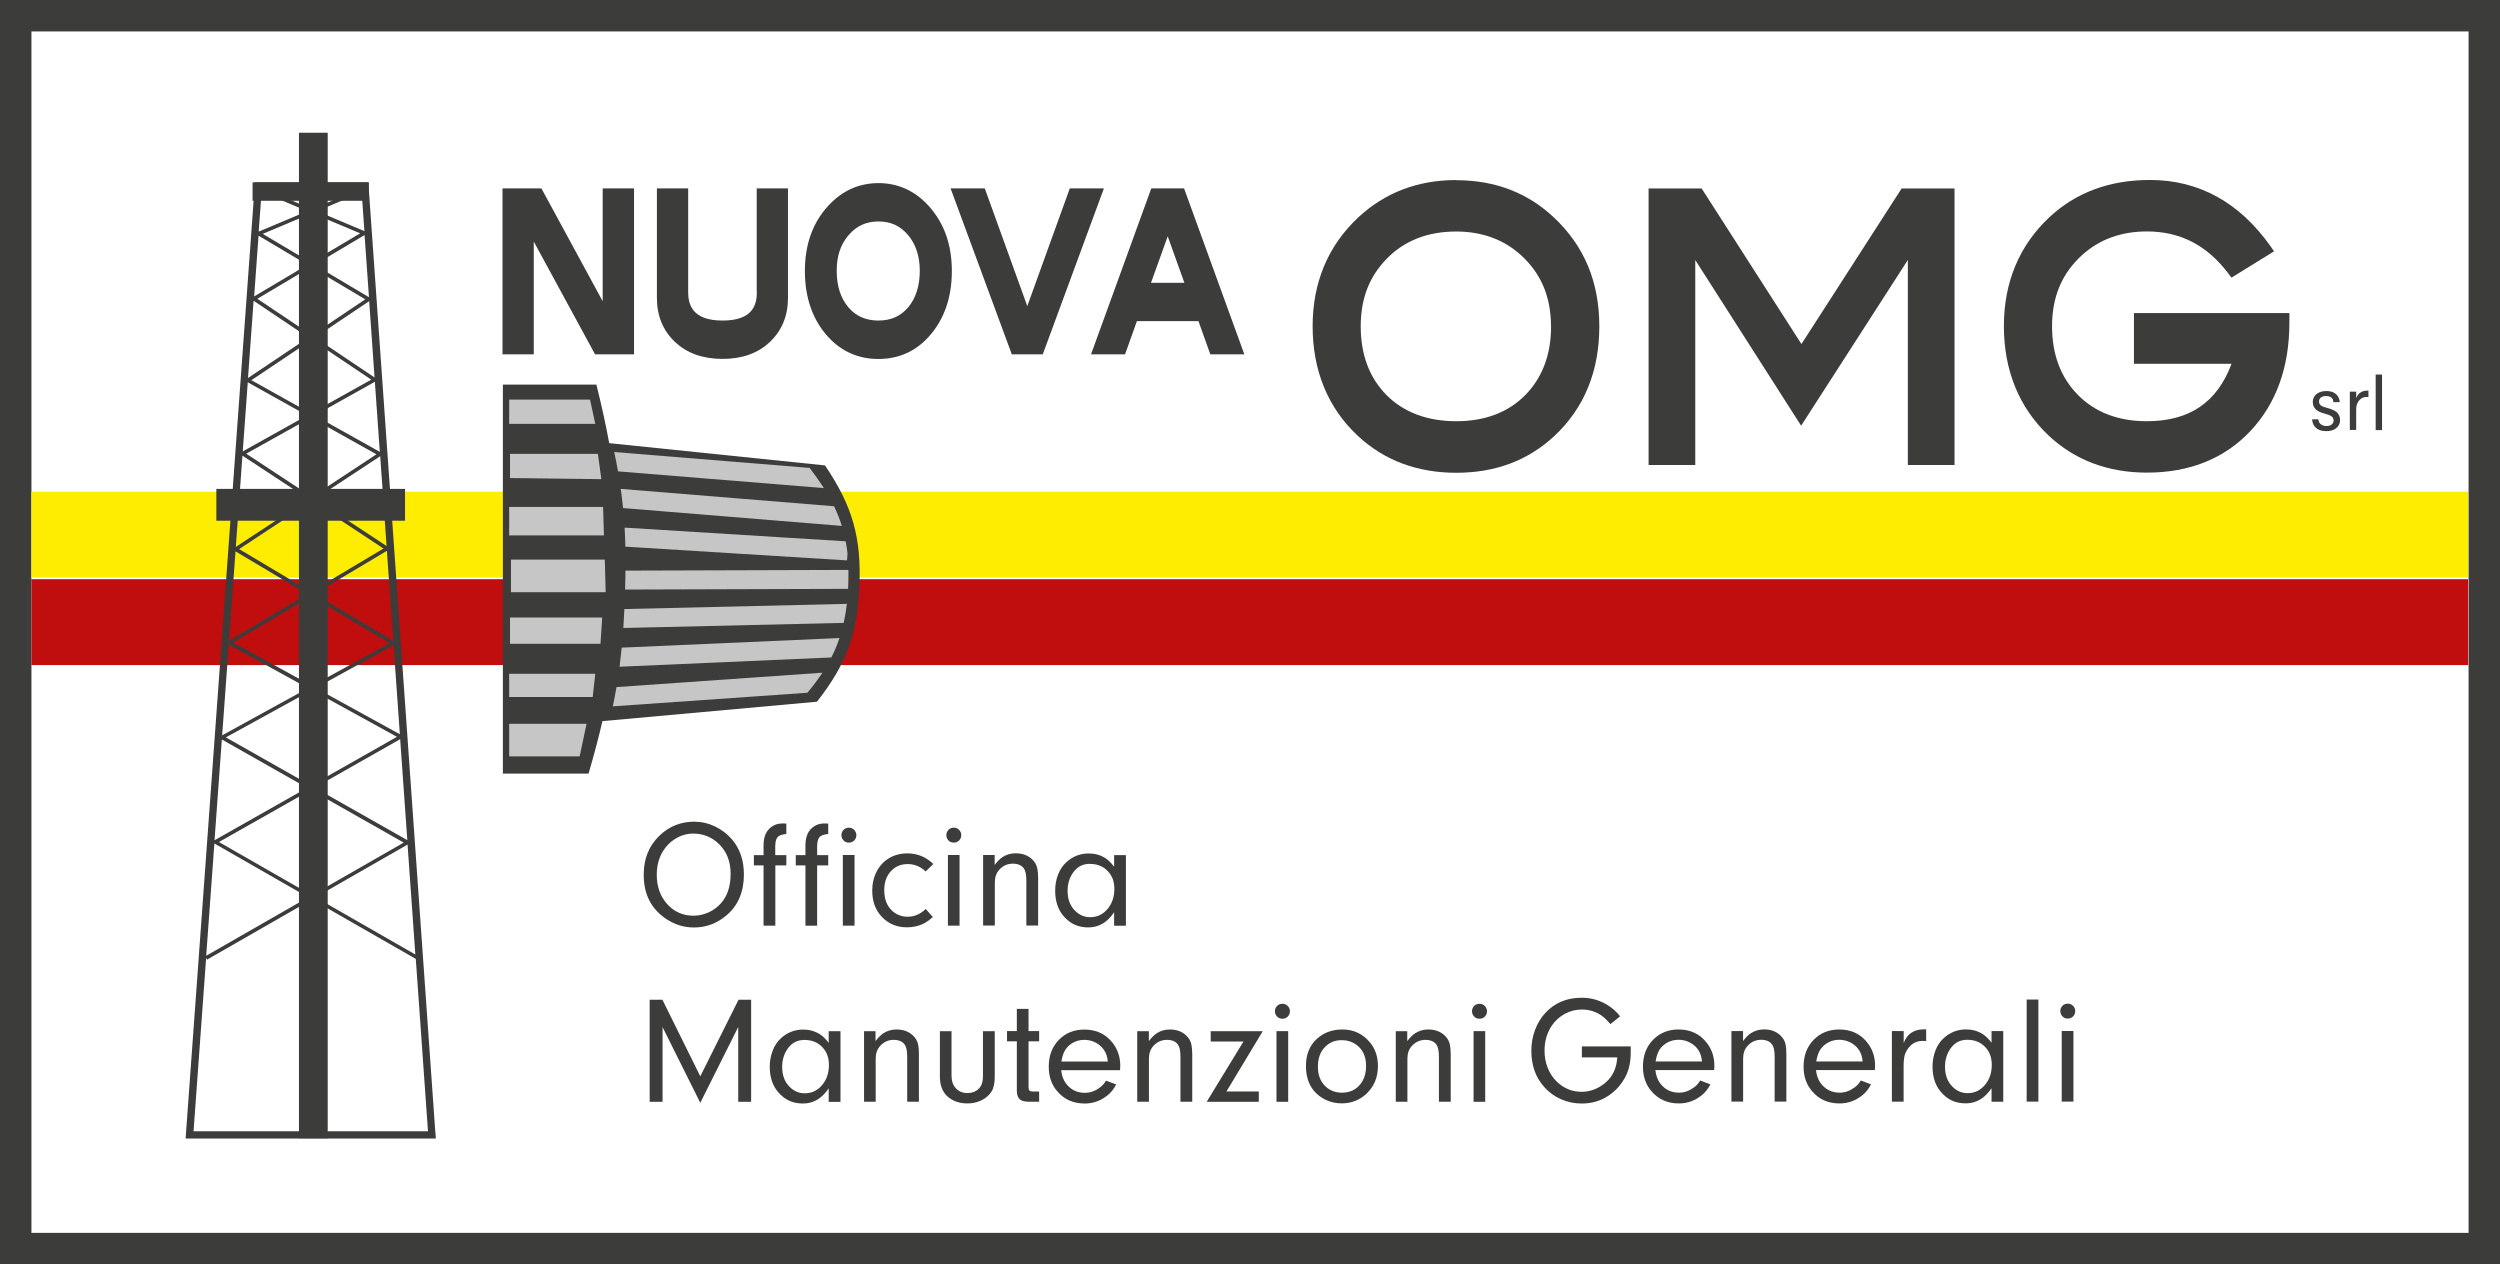 <svg xmlns="http://www.w3.org/2000/svg" id="Livello_2" viewBox="0 0 318.12 160.88"><rect x="0" y="0" width="318.12" height="160.88" fill="#808080" stroke="none"/><defs><style>.cls-1{fill-rule:evenodd;}.cls-1,.cls-2{fill:#c6c6c6;}.cls-3{fill:#fff;}.cls-4{fill:#c00d0d;}.cls-5{fill:#3c3c3b;}.cls-6{fill:none;stroke:#3c3c3b;stroke-miterlimit:10;}.cls-7{fill:#ffed00;}</style></defs><g id="Livello_1-2"><g><g><rect class="cls-3" x="2" y="2" width="314.12" height="156.88"></rect><path class="cls-5" d="M318.12,160.88H0V0H318.12V160.88ZM4,156.88H314.12V4H4V156.88Z"></path></g><rect class="cls-4" x="4" y="73.7" width="310.06" height="10.93"></rect><rect class="cls-7" x="4" y="62.57" width="310.06" height="10.93"></rect><g><g><rect class="cls-5" x="38.54" y="17.39" width="2.66" height="126.95"></rect><rect class="cls-6" x="38.54" y="17.39" width="2.66" height="126.95"></rect><path class="cls-5" d="M55.38,143.87L46.93,24.07l-.06-.87h-14.43l-.06,.87-8.69,119.8-.07,1.01h31.84l-.07-1.01Zm-4.46-49.81l.91,12.85-11.79-6.68,10.88-6.17Zm-11.36,5.9l-10.82-6.13,10.95-6.02,10.82,5.95-10.95,6.21Zm.62-12.42l9.9-5.44,.8,11.33-10.7-5.88Zm-.49-.27l-10.03-5.51,9.9-5.9,10.02,5.98-9.9,5.44Zm.33-11.69l9.21-5.49,.81,11.46-10.02-5.97Zm-.46-.27l-9.13-5.44,9.24-6.09,9.13,6.02-9.25,5.51Zm.54-11.81l8.28-5.45,.81,11.43-9.08-5.98Zm-.43-.28l-8.34-5.49,8.22-4.59,8.35,4.67-8.23,5.42Zm.36-10.35l7.67-4.29,.63,8.92-8.3-4.64Zm-.48-.27l-7.56-4.22,7.68-5.15,7.57,5.08-7.69,4.29Zm.54-9.66l6.89-4.62,.68,9.71-7.57-5.08Zm-.42-.28l-6.92-4.64,6.8-4.05,6.93,4.12-6.81,4.57Zm-.42,.28l-7.69,5.16,.71-9.83,6.97,4.68Zm-.18,9.93l-8.18,4.57,.64-8.79,7.54,4.21Zm.18,10.64l-9.24,6.08,.84-11.61,8.4,5.53Zm-.15,12.09l-9.96,5.94,.83-11.38,9.13,5.44Zm.1,11.96l-10.93,6.01,.84-11.55,10.09,5.55Zm-.12,12.69l-11.78,6.67,.93-12.82,10.85,6.15Zm-11.21,6.89l11.69-6.62,11.81,6.7-11.69,6.7-11.81-6.77Zm11.34,7.04l-12.97,7.44,1.04-14.29,11.94,6.85Zm12.65-6.71l.99,13.99-12.7-7.28,11.71-6.71Zm-4.91-69.65l-6.93-4.12,6.37-3.79,.56,7.91Zm-7.85-10.95l-6.18,2.6,.37-5.05,5.81,2.45Zm-5.24-2.72h11.7l-5.85,2.46-5.85-2.46Zm5.85,2.97l6.12,2.57-6.26,3.72-6.14-3.65,6.28-2.65Zm.61-.25l5.7-2.4,.35,4.94-6.04-2.54Zm5.68-2.65l-.03-.07h.03v.07Zm-13.1,5.77l6.22,3.7-6.78,4.03,.56-7.73Zm-8.27,113.96l1.6-22.05,.12,.21,13.35-7.66,13.21,7.57,1.55,21.93H24.62Z"></path><rect class="cls-5" x="28.03" y="62.71" width="23.01" height="3.05"></rect><rect class="cls-6" x="28.03" y="62.71" width="23.01" height="3.05"></rect></g><rect class="cls-5" x="32.14" y="23.2" width="14.79" height="2.35"></rect></g><g><path class="cls-5" d="M297.71,51.17h-.8c0-.17-.03-.3-.08-.38-.16-.27-.44-.4-.85-.4-.28,0-.5,.07-.66,.2-.15,.12-.23,.29-.23,.49,0,.27,.13,.48,.39,.61,.11,.06,.35,.13,.7,.23,.58,.16,.98,.35,1.2,.56,.26,.26,.39,.58,.39,.96,0,.47-.2,.84-.58,1.11-.29,.2-.67,.31-1.15,.31-.73,0-1.25-.22-1.56-.67-.15-.22-.24-.49-.27-.83h.8c.02,.22,.09,.39,.2,.52,.19,.22,.47,.33,.83,.33,.28,0,.49-.06,.65-.19,.17-.14,.26-.32,.26-.52,0-.22-.1-.41-.3-.55-.13-.09-.4-.2-.81-.31-.52-.13-.9-.31-1.14-.53-.27-.25-.4-.56-.4-.94,0-.48,.2-.85,.59-1.11,.3-.2,.68-.3,1.13-.3,.63,0,1.1,.19,1.41,.58,.18,.23,.28,.52,.3,.87Z"></path><path class="cls-5" d="M299.01,49.84h.81v.82c.13-.3,.28-.52,.45-.65,.26-.2,.57-.3,.92-.3,.04,0,.11,0,.19,0v.81c-.09,0-.17-.01-.23-.01-.44,0-.79,.19-1.05,.56-.12,.19-.2,.38-.24,.58-.03,.16-.04,.35-.04,.57v2.49h-.81v-4.89Z"></path><path class="cls-5" d="M303.11,54.73h-.81v-7.07h.81v7.07Z"></path></g><g><polygon class="cls-5" points="76.69 38.33 68.89 23.97 63.94 23.97 63.94 45.09 67.92 45.09 67.92 30.74 75.72 45.09 80.68 45.09 80.68 23.97 76.69 23.97 76.69 38.33"></polygon><path class="cls-5" d="M96.31,37.14c0,1.57-.45,3.65-4.36,3.65s-4.38-2.08-4.38-3.65v-13.17h-3.98v13.94c0,2.26,.77,4.15,2.29,5.59,1.51,1.44,3.55,2.17,6.06,2.17s4.53-.73,6.04-2.17c1.52-1.45,2.29-3.33,2.29-5.59v-13.94h-3.98v13.17Z"></path><path class="cls-5" d="M111.79,23.3c-2.49,0-4.64,.97-6.4,2.89-1.97,2.13-2.97,4.92-2.97,8.3s.99,6.23,2.94,8.36c1.71,1.88,3.88,2.83,6.42,2.83s4.7-.95,6.4-2.83c1.95-2.15,2.94-4.97,2.94-8.36s-1-6.14-2.96-8.3c-1.75-1.92-3.9-2.89-6.38-2.89Zm-3.8,6.62c.99-1.17,2.23-1.74,3.79-1.74s2.78,.56,3.76,1.72c1,1.18,1.5,2.72,1.5,4.57s-.49,3.48-1.47,4.63c-.96,1.14-2.2,1.69-3.79,1.69s-2.86-.55-3.83-1.69c-.98-1.16-1.48-2.71-1.48-4.63s.49-3.35,1.51-4.55Z"></path><polygon class="cls-5" points="136.13 23.97 130.72 38.95 125.31 23.97 120.96 23.97 128.75 45.09 132.69 45.09 140.47 23.97 136.13 23.97"></polygon><path class="cls-5" d="M146.5,23.97l-7.67,21.12h4.33l1.51-4.23h7.83l1.51,4.23h4.33l-7.67-21.12h-4.18Zm4.21,12.02h-4.25l2.13-5.92,2.12,5.92Z"></path><path class="cls-5" d="M185.3,22.91c-4.89,0-9.08,1.6-12.47,4.76-3.85,3.61-5.8,8.27-5.8,13.86s1.93,10.36,5.73,13.91c3.34,3.13,7.56,4.72,12.55,4.72s9.13-1.57,12.47-4.67c3.8-3.55,5.73-8.24,5.73-13.95s-1.94-10.25-5.76-13.85c-3.34-3.16-7.52-4.76-12.44-4.76Zm12.07,18.62c0,3.58-1.1,6.52-3.28,8.74-2.18,2.21-5.13,3.33-8.79,3.33s-6.66-1.12-8.85-3.31c-2.19-2.2-3.3-5.15-3.3-8.76s1.13-6.4,3.37-8.67c2.24-2.26,5.19-3.4,8.77-3.4,3.27,0,6.04,1.01,8.23,2.99,2.58,2.34,3.84,5.31,3.84,9.08Z"></path><polygon class="cls-5" points="229.23 43.78 216.53 23.98 209.78 23.98 209.78 59.17 215.72 59.17 215.72 33.09 229.19 54.17 242.77 33.08 242.77 59.17 248.71 59.17 248.71 23.98 241.98 23.98 229.23 43.78"></polygon><path class="cls-5" d="M271.54,39.84v6.45h12.42c-1.83,4.91-5.36,7.31-10.77,7.31-3.63,0-6.58-1.12-8.77-3.34-2.19-2.21-3.3-5.15-3.3-8.74,0-3.77,1.26-6.74,3.84-9.08,2.19-1.98,4.96-2.99,8.23-2.99,4.25,0,7.64,1.75,10.37,5.36l.39,.52,5.42-3.35-.43-.62c-3.97-5.61-9.14-8.46-15.36-8.46-5.14,0-9.45,1.6-12.82,4.76-3.83,3.61-5.77,8.27-5.77,13.85s1.92,10.36,5.69,13.91c3.34,3.13,7.55,4.72,12.51,4.72,5.43,0,9.86-1.78,13.17-5.29,3.29-3.5,4.96-8.14,4.96-13.79v-1.22h-19.78Z"></path></g><g><path class="cls-5" d="M104.96,59.22l-27.44-2.83c-.42-2.3-.95-4.72-1.63-7.45h-11.9v49.5h10.9c.72-2.45,1.29-4.62,1.77-6.68l27.3-2.47c3.72-4.76,5.11-8.5,5.39-14.54,.29-6.29-.85-10.33-4.38-15.54"></path><polygon class="cls-2" points="64.79 50.85 75.08 50.85 75.75 53.94 64.79 53.94 64.79 50.85"></polygon><polygon class="cls-2" points="64.9 57.75 76.08 57.75 76.52 60.97 64.9 60.83 64.9 57.75"></polygon><polygon class="cls-1" points="64.79 64.51 76.74 64.51 76.85 68.13 64.79 68.13 64.79 64.51"></polygon><polygon class="cls-2" points="65.02 71.21 76.96 71.21 77.07 75.36 65.02 75.36 65.02 71.21"></polygon><polygon class="cls-1" points="64.9 78.58 76.63 78.58 76.41 81.92 64.9 81.92 64.9 78.58"></polygon><polygon class="cls-2" points="64.79 85.74 75.75 85.74 75.42 88.69 64.79 88.69 64.79 85.74"></polygon><polygon class="cls-1" points="64.79 92.1 74.64 92.1 73.76 96.25 64.79 96.25 64.79 92.1"></polygon><path class="cls-2" d="M104.84,62.11c-.53-.83-1.14-1.69-1.82-2.57l-24.86-2.02c.18,.83,.34,1.65,.48,2.46l26.2,2.13Z"></path><path class="cls-2" d="M102.74,88.15c.73-.87,1.36-1.71,1.91-2.55l-26.2,1.83c-.14,.82-.3,1.63-.47,2.45l24.76-1.73Z"></path><path class="cls-2" d="M107.12,66.92c-.26-.84-.59-1.67-.99-2.5l-27.14-2.21c.11,.81,.21,1.62,.29,2.44l27.83,2.27Z"></path><path class="cls-2" d="M105.79,83.65c.41-.8,.75-1.61,1.03-2.46l-27.71,1.22c-.08,.83-.17,1.64-.27,2.43l26.95-1.18Z"></path><path class="cls-2" d="M107.36,79.26c.17-.77,.3-1.57,.4-2.42l-28.31,.66c-.04,.83-.08,1.64-.13,2.41l28.04-.65Z"></path><path class="cls-2" d="M107.97,72.52l-28.38,.09c0,.78-.03,1.58-.05,2.41l28.38-.09s0-.06,0-.09c.03-.52,.04-1.01,.04-1.5v-.82Z"></path><path class="cls-2" d="M107.78,71.3l.07-.84c-.06-.54-.14-1.07-.24-1.58l-28.13-1.74c.04,.79,.08,1.6,.1,2.42l28.2,1.75Z"></path></g><g><path class="cls-5" d="M88.41,104.56c.87,0,1.72,.2,2.55,.59,.84,.4,1.56,.95,2.17,1.65,1.02,1.18,1.53,2.67,1.53,4.47,0,2.22-.74,3.96-2.21,5.2-1.22,1.04-2.6,1.55-4.14,1.55-1.24,0-2.4-.34-3.46-1.04-1.96-1.26-2.94-3.15-2.94-5.68,0-2.01,.66-3.66,1.98-4.94,1.24-1.21,2.75-1.81,4.52-1.81Zm-.21,1.51c-.68,0-1.33,.16-1.95,.48-.62,.32-1.15,.76-1.59,1.33-.72,.93-1.09,2.08-1.09,3.43,0,1.49,.44,2.73,1.3,3.7,.89,1.01,2.02,1.51,3.38,1.51,.65,0,1.28-.14,1.89-.41,.61-.27,1.14-.66,1.58-1.15,.83-.92,1.25-2.17,1.25-3.75s-.49-2.84-1.47-3.8c-.92-.9-2.03-1.34-3.31-1.34Z"></path><path class="cls-5" d="M98.66,110.12v7.67h-1.5v-7.67h-1.23v-1.31h1.23v-1.21c0-.86,.2-1.53,.59-1.99,.46-.55,1.08-.83,1.86-.83,.12,0,.27,0,.45,.02v1.32c-.46,.06-.78,.14-.95,.27-.3,.2-.45,.61-.46,1.21v1.21h1.41v1.31h-1.4Z"></path><path class="cls-5" d="M103.98,110.12v7.67h-1.49v-7.67h-1.23v-1.31h1.23v-1.21c0-.86,.2-1.53,.59-1.99,.46-.55,1.08-.83,1.86-.83,.12,0,.27,0,.45,.02v1.32c-.46,.06-.77,.14-.95,.27-.3,.2-.45,.61-.46,1.21v1.21h1.41v1.31h-1.4Z"></path><path class="cls-5" d="M108.03,105.32c.27,0,.5,.1,.69,.31,.16,.18,.25,.4,.25,.64,0,.29-.11,.53-.32,.72-.17,.15-.38,.23-.63,.23-.29,0-.53-.1-.7-.3-.17-.18-.25-.4-.25-.66,0-.28,.11-.52,.32-.71,.16-.15,.38-.23,.65-.23Zm.71,3.48v8.99h-1.49v-8.99h1.49Z"></path><path class="cls-5" d="M117.79,115.66l.91,1.02c-.44,.41-.87,.71-1.26,.89-.63,.29-1.3,.43-2.03,.43-1.3,0-2.37-.45-3.21-1.35-.81-.85-1.21-1.96-1.21-3.33,0-.77,.14-1.49,.43-2.15s.69-1.2,1.21-1.62c.79-.64,1.74-.96,2.84-.96,1.26,0,2.36,.45,3.29,1.35l-.97,.95c-.67-.63-1.43-.94-2.28-.94-.94,0-1.7,.35-2.27,1.05-.48,.59-.72,1.34-.72,2.27,0,1.13,.33,2,1,2.62,.55,.51,1.21,.76,1.98,.76,.85,0,1.62-.33,2.29-.98Z"></path><path class="cls-5" d="M121.39,105.32c.27,0,.5,.1,.68,.31,.17,.18,.25,.4,.25,.64,0,.29-.11,.53-.32,.72-.17,.15-.38,.23-.63,.23-.29,0-.53-.1-.7-.3-.16-.18-.25-.4-.25-.66,0-.28,.11-.52,.32-.71,.16-.15,.38-.23,.65-.23Zm.71,3.48v8.99h-1.48v-8.99h1.48Z"></path><path class="cls-5" d="M125.08,108.8h1.49v1.26c.34-.45,.67-.78,1-1,.5-.32,1.05-.48,1.67-.48,.84,0,1.54,.25,2.08,.75,.35,.32,.57,.71,.67,1.15,.07,.34,.11,.75,.11,1.24v6.05h-1.5v-5.73c0-.74-.11-1.25-.32-1.54-.29-.4-.76-.6-1.4-.6-.67,0-1.25,.25-1.71,.76-.39,.42-.58,.96-.58,1.63v5.48h-1.49v-8.99Z"></path><path class="cls-5" d="M141.77,110.29v-1.48h1.5v8.99h-1.5v-1.72c-.86,1.29-1.95,1.93-3.28,1.93s-2.3-.47-3.13-1.41c-.73-.84-1.09-1.92-1.09-3.26,0-.75,.12-1.44,.38-2.08,.25-.64,.61-1.17,1.08-1.58,.8-.72,1.74-1.08,2.82-1.08,.78,0,1.47,.2,2.1,.59,.38,.24,.75,.61,1.12,1.1Zm-3.08-.37c-.89,0-1.6,.36-2.11,1.07-.49,.67-.73,1.46-.73,2.37,0,1.06,.32,1.91,.96,2.54,.54,.54,1.18,.81,1.92,.81,.93,0,1.7-.39,2.3-1.17,.51-.66,.77-1.47,.77-2.42s-.27-1.67-.82-2.25c-.58-.63-1.35-.94-2.29-.94Z"></path></g><g><g><path class="cls-5" d="M84.31,130.68v9.52h-1.64v-12.99h1.62l4.82,9.75,4.87-9.75h1.6v12.99h-1.64v-9.52l-4.83,9.65-4.81-9.65Z"></path><path class="cls-5" d="M105.45,132.7v-1.48h1.5v8.99h-1.5v-1.72c-.86,1.29-1.96,1.93-3.27,1.93s-2.31-.47-3.13-1.41c-.73-.84-1.1-1.92-1.1-3.26,0-.75,.13-1.44,.38-2.08,.25-.64,.61-1.17,1.07-1.58,.8-.72,1.74-1.08,2.82-1.08,.77,0,1.47,.2,2.1,.59,.38,.24,.76,.61,1.12,1.1Zm-3.08-.37c-.89,0-1.6,.36-2.11,1.07-.49,.67-.73,1.46-.73,2.37,0,1.06,.32,1.91,.96,2.54,.54,.54,1.18,.81,1.92,.81,.93,0,1.7-.39,2.3-1.17,.51-.66,.77-1.47,.77-2.42s-.27-1.67-.82-2.26c-.58-.63-1.35-.94-2.3-.94Z"></path><path class="cls-5" d="M109.93,131.22h1.48v1.26c.34-.45,.67-.78,1-1,.5-.32,1.05-.48,1.67-.48,.84,0,1.54,.25,2.08,.75,.35,.32,.57,.71,.67,1.15,.07,.34,.1,.75,.1,1.24v6.05h-1.49v-5.73c0-.74-.11-1.25-.32-1.54-.29-.4-.76-.6-1.4-.6-.67,0-1.24,.25-1.71,.76-.39,.42-.58,.96-.58,1.63v5.48h-1.48v-8.99Z"></path><path class="cls-5" d="M125.09,131.22h1.49v5.76c0,.84-.13,1.47-.4,1.9-.3,.48-.73,.86-1.3,1.14-.55,.26-1.14,.39-1.78,.39-1.06,0-1.93-.32-2.6-.95-.6-.58-.9-1.41-.9-2.48v-5.76h1.48v5.7c0,.64,.19,1.16,.55,1.56,.38,.41,.86,.61,1.46,.61,.67,0,1.2-.23,1.58-.69,.27-.31,.41-.79,.41-1.43v-5.76Z"></path><path class="cls-5" d="M130.88,132.52v5.84c0,.21,.04,.35,.12,.42,.08,.08,.27,.12,.54,.12h.69v1.29h-1.37c-.53,0-.9-.12-1.12-.33-.23-.21-.35-.57-.35-1.08v-6.27h-1.25v-1.31h1.25v-2.82h1.49v2.82h1.35v1.31h-1.35Z"></path><path class="cls-5" d="M142.52,136.18h-7.49c.07,.67,.27,1.22,.59,1.66,.6,.81,1.41,1.22,2.42,1.22,.66,0,1.29-.21,1.88-.65,.34-.24,.61-.54,.81-.9l1.3,.48c-.28,.57-.66,1.05-1.15,1.43-.85,.67-1.8,1-2.85,1-1.46,0-2.62-.52-3.51-1.57-.71-.83-1.07-1.87-1.07-3.11,0-1.4,.43-2.54,1.29-3.42,.85-.88,1.93-1.31,3.25-1.31,1.53,0,2.74,.58,3.62,1.73,.63,.83,.94,1.78,.94,2.85,0,.13,0,.33-.03,.6Zm-1.55-1.09c-.06-.63-.23-1.14-.53-1.54-.27-.38-.63-.68-1.06-.9-.44-.22-.9-.33-1.4-.33s-.96,.11-1.38,.33c-.43,.22-.77,.53-1.03,.92-.24,.37-.41,.87-.51,1.51h5.91Z"></path><path class="cls-5" d="M144.7,131.22h1.49v1.26c.34-.45,.67-.78,1-1,.49-.32,1.05-.48,1.67-.48,.84,0,1.54,.25,2.07,.75,.35,.32,.57,.71,.67,1.15,.07,.34,.11,.75,.11,1.24v6.05h-1.5v-5.73c0-.74-.11-1.25-.32-1.54-.29-.4-.76-.6-1.4-.6-.67,0-1.24,.25-1.71,.76-.39,.42-.58,.96-.58,1.63v5.48h-1.49v-8.99Z"></path><path class="cls-5" d="M156.05,138.89h4.13v1.31h-6.63l4.68-7.67h-4.17v-1.31h6.62l-4.62,7.67Z"></path><path class="cls-5" d="M163.21,127.73c.27,0,.5,.1,.68,.31,.17,.18,.25,.4,.25,.64,0,.29-.11,.53-.32,.72-.17,.15-.38,.23-.63,.23-.29,0-.53-.1-.71-.3-.16-.18-.25-.4-.25-.66,0-.28,.11-.52,.32-.71,.16-.15,.38-.23,.65-.23Zm.71,3.48v8.99h-1.49v-8.99h1.49Z"></path><path class="cls-5" d="M170.82,131c1.4,0,2.55,.53,3.46,1.59,.71,.83,1.06,1.85,1.06,3.06,0,1.43-.49,2.61-1.46,3.52-.87,.82-1.92,1.23-3.15,1.23-.71,0-1.37-.14-2-.43-.62-.29-1.15-.69-1.57-1.21-.65-.8-.98-1.84-.98-3.12,0-1.47,.47-2.62,1.4-3.46,.87-.79,1.95-1.18,3.24-1.18Zm-.12,1.36c-.92,0-1.67,.35-2.26,1.05-.49,.58-.74,1.36-.74,2.34s.29,1.8,.87,2.4c.59,.6,1.32,.89,2.2,.89,1.01,0,1.8-.38,2.38-1.14,.45-.59,.68-1.34,.68-2.26,0-1.02-.3-1.83-.91-2.42-.58-.57-1.32-.86-2.22-.86Z"></path><path class="cls-5" d="M177.59,131.22h1.48v1.26c.34-.45,.67-.78,1-1,.5-.32,1.05-.48,1.67-.48,.84,0,1.54,.25,2.08,.75,.35,.32,.57,.71,.67,1.15,.07,.34,.11,.75,.11,1.24v6.05h-1.5v-5.73c0-.74-.11-1.25-.32-1.54-.29-.4-.76-.6-1.4-.6s-1.24,.25-1.71,.76c-.39,.42-.58,.96-.58,1.63v5.48h-1.48v-8.99Z"></path><path class="cls-5" d="M188.28,127.73c.27,0,.5,.1,.69,.31,.16,.18,.25,.4,.25,.64,0,.29-.11,.53-.32,.72-.17,.15-.38,.23-.63,.23-.29,0-.53-.1-.71-.3-.16-.18-.25-.4-.25-.66,0-.28,.11-.52,.32-.71,.17-.15,.38-.23,.65-.23Zm.71,3.48v8.99h-1.48v-8.99h1.48Z"></path></g><g><path class="cls-5" d="M201.31,133.15h6.2c0,.26,0,.48,0,.67,0,1.25-.21,2.3-.65,3.14-.55,1.07-1.31,1.91-2.29,2.53-.96,.62-2.06,.93-3.29,.93-.94,0-1.82-.18-2.66-.55-.83-.37-1.54-.89-2.14-1.57-1.08-1.22-1.62-2.75-1.62-4.58,0-.92,.15-1.8,.46-2.63,.3-.83,.74-1.56,1.3-2.17,1.19-1.31,2.74-1.96,4.66-1.96,1.22,0,2.34,.33,3.37,.99,.56,.36,1.06,.81,1.51,1.37l-1.23,.99c-.43-.48-.79-.83-1.08-1.04-.76-.54-1.61-.81-2.56-.81-.76,0-1.48,.18-2.15,.54-.67,.36-1.23,.86-1.67,1.5-.62,.92-.93,1.99-.93,3.2,0,.77,.13,1.5,.4,2.18,.27,.68,.65,1.26,1.14,1.74,.91,.88,1.97,1.31,3.17,1.31,1.04,0,2-.34,2.88-1.03,.79-.61,1.3-1.41,1.53-2.41,.06-.22,.1-.54,.14-.94h-4.51v-1.4Z"></path><path class="cls-5" d="M218.13,136.16h-7.49c.08,.67,.27,1.22,.59,1.66,.6,.81,1.41,1.22,2.42,1.22,.66,0,1.29-.22,1.88-.65,.34-.24,.61-.54,.81-.9l1.3,.49c-.28,.57-.66,1.05-1.15,1.43-.85,.67-1.8,1-2.85,1-1.45,0-2.62-.52-3.51-1.57-.71-.83-1.07-1.87-1.07-3.11,0-1.4,.43-2.54,1.29-3.42,.85-.87,1.93-1.31,3.24-1.31,1.54,0,2.74,.58,3.62,1.73,.63,.83,.94,1.78,.94,2.85,0,.13,0,.33-.03,.6Zm-1.55-1.08c-.06-.63-.23-1.14-.52-1.54-.27-.38-.63-.68-1.07-.9-.44-.22-.9-.33-1.4-.33s-.96,.11-1.38,.33c-.42,.22-.77,.53-1.03,.92-.24,.37-.41,.87-.51,1.51h5.91Z"></path><path class="cls-5" d="M220.31,131.2h1.49v1.27c.34-.45,.67-.78,1-1,.5-.32,1.05-.48,1.67-.48,.84,0,1.54,.25,2.07,.75,.35,.32,.57,.71,.67,1.15,.07,.34,.1,.75,.1,1.24v6.05h-1.49v-5.73c0-.74-.11-1.25-.32-1.54-.29-.4-.76-.6-1.4-.6-.67,0-1.24,.25-1.71,.76-.39,.42-.58,.96-.58,1.63v5.48h-1.49v-8.99Z"></path><path class="cls-5" d="M238.57,136.16h-7.49c.07,.67,.27,1.22,.59,1.66,.6,.81,1.41,1.22,2.42,1.22,.66,0,1.29-.22,1.88-.65,.34-.24,.61-.54,.81-.9l1.3,.49c-.28,.57-.66,1.05-1.15,1.43-.85,.67-1.8,1-2.85,1-1.46,0-2.63-.52-3.51-1.57-.71-.83-1.07-1.87-1.07-3.11,0-1.4,.43-2.54,1.29-3.42,.85-.87,1.93-1.31,3.25-1.31,1.54,0,2.74,.58,3.62,1.73,.63,.83,.94,1.78,.94,2.85,0,.13,0,.33-.03,.6Zm-1.55-1.08c-.05-.63-.23-1.14-.52-1.54-.27-.38-.63-.68-1.06-.9-.44-.22-.9-.33-1.4-.33s-.96,.11-1.38,.33c-.42,.22-.77,.53-1.03,.92-.24,.37-.41,.87-.52,1.51h5.91Z"></path><path class="cls-5" d="M240.75,131.2h1.49v1.51c.23-.55,.51-.95,.82-1.19,.48-.36,1.04-.54,1.69-.54,.08,0,.2,0,.35,0v1.49c-.17-.01-.31-.02-.43-.02-.81,0-1.45,.34-1.92,1.03-.23,.34-.38,.7-.44,1.07-.05,.3-.08,.65-.08,1.06v4.57h-1.49v-8.99Z"></path><path class="cls-5" d="M253.42,132.68v-1.48h1.49v8.99h-1.49v-1.72c-.86,1.29-1.96,1.93-3.28,1.93s-2.31-.47-3.13-1.41c-.73-.84-1.1-1.92-1.1-3.26,0-.75,.13-1.44,.38-2.08s.61-1.17,1.08-1.58c.8-.72,1.74-1.08,2.82-1.08,.77,0,1.47,.2,2.1,.59,.38,.24,.76,.61,1.12,1.1Zm-3.08-.37c-.9,0-1.6,.36-2.11,1.07-.49,.67-.73,1.46-.73,2.37,0,1.06,.32,1.91,.96,2.54,.54,.54,1.18,.81,1.92,.81,.93,0,1.7-.39,2.3-1.17,.51-.66,.77-1.47,.77-2.42s-.27-1.67-.82-2.26c-.59-.63-1.35-.94-2.29-.94Z"></path><path class="cls-5" d="M259.38,140.18h-1.49v-12.99h1.49v12.99Z"></path><path class="cls-5" d="M263.13,127.71c.27,0,.5,.1,.69,.31,.17,.18,.25,.4,.25,.64,0,.29-.11,.53-.32,.72-.17,.15-.38,.23-.63,.23-.29,0-.53-.1-.7-.3-.16-.18-.25-.4-.25-.66,0-.28,.11-.52,.32-.71,.16-.15,.38-.23,.65-.23Zm.71,3.48v8.99h-1.49v-8.99h1.49Z"></path></g></g></g></g></svg>